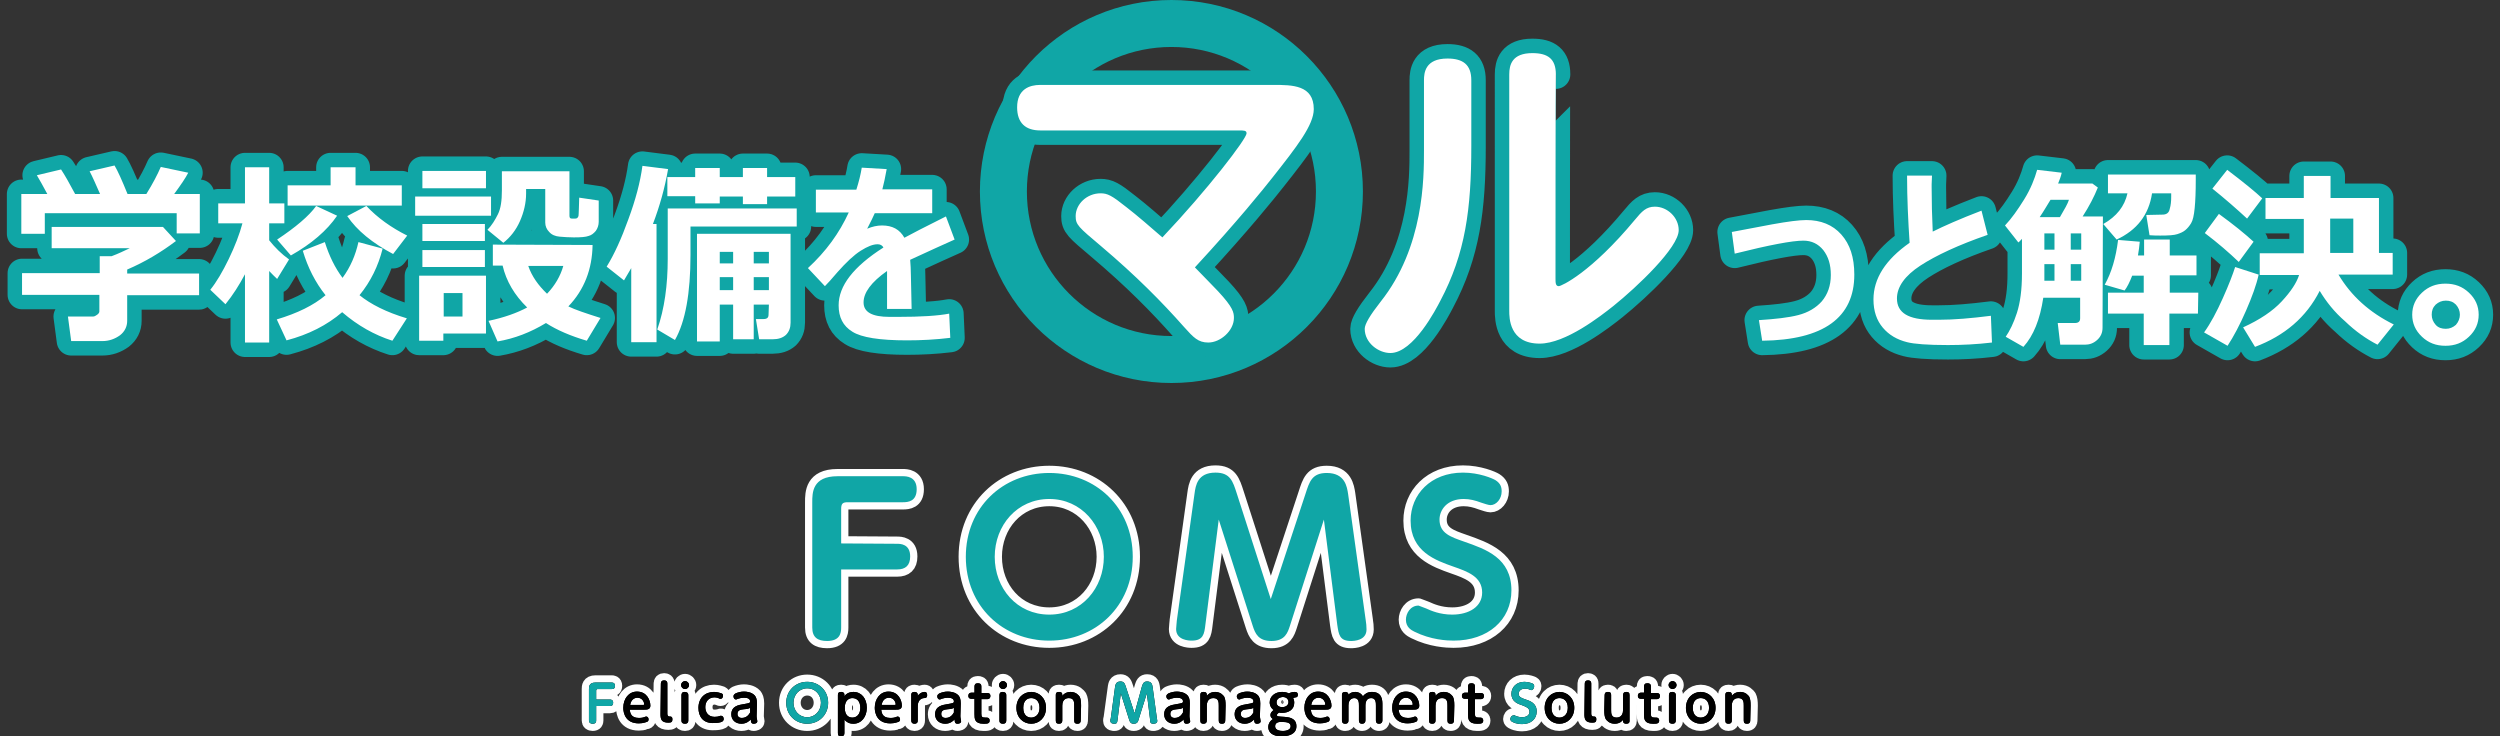 <svg version="1.1" id="_レイヤー_2" xmlns="http://www.w3.org/2000/svg" x="0" y="0" viewBox="0 0 691.9 203.8" width="691.9" height="203.8" xml:space="preserve" preserveAspectRatio="none"><rect x="0" y="0" width="691.9" height="203.8" fill="#333333" stroke="none"/><style>.st1{fill:none;stroke:#10a6a6;stroke-width:8;stroke-linecap:round;stroke-linejoin:round}.st2{fill:#fff}.st3{fill:none;stroke:#fff;stroke-width:4;stroke-linecap:round;stroke-linejoin:round}.st4{fill:#10a6a6}</style><g id="KV"><circle cx="324.2" cy="53" r="46.5" fill="none" stroke="#10a6a6" stroke-width="13" stroke-miterlimit="10"/><path class="st1" d="M352.4 23.5c5.2 0 11.2 0 11.2 6.7 0 4.4-4.7 10.4-11.4 18.9-2.6 3.3-9.5 11.9-21.5 24.9 2.1 2.2 5.4 5.5 6.4 6.6 4.2 4.5 4.4 5.9 4.4 7.4 0 3.5-3.7 6.8-7.1 6.8-2.8 0-4.1-1.4-6.7-4.3-6.1-6.9-13.2-14.1-23-22.4-6.3-5.3-7-5.9-7-8.3 0-3.3 3.1-6.3 6.9-6.3 1.9 0 3.1.6 7.1 3.8 3 2.3 7 5.8 10 8.4C334.3 52.4 345 38.4 345 36.9c0-.8-.7-.8-2.2-.8h-54.9c-4.1 0-6.4-2.1-6.4-6.4 0-5 3.4-6.2 6.4-6.2h64.5zm41.7-1.3c0-2 .3-6 6.5-6 4.3 0 6.6 1.7 6.6 6v18.2c0 17.4-1.6 29.7-8.6 42.9-1.1 2.1-7.4 14.4-13.8 14.4-3.3 0-7.1-2.8-7.1-6.7 0-1.3 1.5-3.8 4.4-7.5 12-15.1 12-34.2 12-41.9V22.2zM430.5 77c0 1.2 0 2.2.9 2.2.7 0 8.9-3.7 21.1-18.4 1.9-2.3 3.1-3.6 5.5-3.6 3.5 0 6.6 3 6.6 6.5 0 4.8-11.5 15.7-18.1 21-3.4 2.7-13.2 10.4-20.4 10.4-8.4 0-8.4-7.2-8.4-9.1V20.6c0-2.7.8-5.9 6.4-5.9 4.3 0 6.5 1.6 6.5 5.9-.1 0-.1 56.4-.1 56.4zm57.2 17.3l-.9-5.7c4.6-.3 8.2-.7 10.9-1.4 2.7-.7 4.9-2 6.5-3.8 1.6-1.9 2.5-4.3 2.5-7.3 0-2.9-.7-5.1-2.1-6.9-1.4-1.7-3.2-2.6-5.5-2.6-3.1 0-9.4 1.2-19 3.6l-.8-6 11.1-2.1c4.4-.8 7.6-1.2 9.5-1.2 4 0 7.3 1.3 9.7 4 2.4 2.7 3.6 6.3 3.6 11.1 0 11.9-8.5 18.1-25.5 18.3zm63.6.5c-4.2.5-8.3.7-12.2.7-5.6 0-9.4-.3-11.3-.8-2.8-.7-5-2-6.7-4-1.7-2-2.6-4.6-2.6-7.8 0-5.8 3.3-11 10-15.7-.4-6.1-.7-12.3-.7-18.6h6.9l-.1 2.4v.8c0 4 .1 8.1.3 12.3 3-1.5 7.5-3.5 13.5-5.8l1.7 6.7c-8.1 2.8-14.3 5.7-18.6 8.5-4.3 2.8-6.5 5.9-6.5 9.1 0 4 3.2 5.9 9.7 5.9h1.9c4.2 0 8.9-.4 14.4-1.1l.3 7.4zm30.6-4.1c0 1.4-.5 2.5-1.5 3.4-1 .9-2.1 1.3-3.4 1.3h-6.8l-.7-6h4.7c1 0 1.5-.4 1.5-1.3v-5.7h-10.2c-.9 6-2.7 10.5-5.5 13.6l-4.9-2.8c1.1-1.6 2.2-3.8 3.1-6.6.9-2.8 1.4-6.4 1.4-10.9v-9.6c-.4.4-.7.8-1 1l-3.7-4.7c1.8-1.9 3.5-4.3 5.3-7.2s2.9-5.7 3.6-8.2l6.8.8c-.2 1-.6 2-1 3h9.5l1.5 1.1c-1 2.5-2.4 5.2-4.2 8h5.6l-.1 30.8zm-17.4-30.6h5.6c1.3-2.2 2.2-3.8 2.5-4.8h-5.1c-1 1.6-1.9 3.2-3 4.8zm4.1 4.5h-2.8v4.5h2.8v-4.5zm-2.8 8.5v4.6h2.8v-4.6h-2.8zm10.2-4v-4.5h-2.9v4.5h2.9zm0 8.6v-4.6h-2.9v4.6h2.9zm19.6-24.2c-.9 6-4.2 10.2-9.8 12.8l-3.7-4.3c3.7-2.1 5.9-4.9 6.7-8.5h-5.4v-5.2h24.3v1.5c0 3.2-.1 5.8-.3 7.8s-.5 3.4-1 4.2c-.5.8-1 1.4-1.6 1.9-.6.5-1.3.8-2.2 1.1-.9.3-2.4.4-4.7.4-.9 0-1.9 0-3-.1l-.9-5.6 4.5-.1c1.1 0 1.8-.5 2-1.6.3-1 .4-2.1.4-3.3v-1h-5.3zm12.7 33.3h-7.9v8.7h-7.1v-8.7h-9.9V81h9.9v-4.7h-3.2c-.7 1.8-1.4 3.2-2.1 4.1l-5.5-1.6c1.9-3.4 3.1-7.5 3.7-12.4l6 .5c-.1 1.3-.3 2.6-.5 3.8h1.7v-4.4h7.1v4.4h7.4v5.5h-7.4V81h7.9l-.1 5.8zM625.1 76c-.6 2.8-1.8 6.1-3.5 10-1.7 3.9-3.4 7.1-5.1 9.7L610 92c1.8-2.5 3.5-5.7 5.2-9.5 1.7-3.8 2.8-6.7 3.4-8.6l6.5 2.1zm-1.4-9.1l-4.1 5.6c-2.6-2.5-5.7-5.2-9.4-8l3.9-5.3c4 2.9 7.2 5.5 9.6 7.7zm2.4-12l-4.2 5.6c-2.8-2.6-6-5.4-9.6-8.3l4.1-5.2c4.6 3.5 7.8 6.1 9.7 7.9zM642 80.5c-3.7 7.3-9.7 12.4-17.9 15.5l-3.3-5.4c4.6-2.1 8.2-4.5 10.7-7.2s4.1-5.1 4.8-7.3h-10.9v-6h12.2v-9.5H627v-5.8h10.6v-6.1h7.4v6.1h13.4V70h3.8v6h-15c3.5 5.9 8.6 10.5 15.3 13.8l-4.5 5.6c-3.1-1.6-6.1-3.7-9-6.5-2.9-2.5-5.2-5.4-7-8.4zm2.9-20V70h6.4v-9.5h-6.4zM686 87.1c0 2.4-.9 4.4-2.7 6.1-1.8 1.7-3.9 2.5-6.5 2.5s-4.7-.8-6.5-2.5-2.7-3.7-2.7-6.1.9-4.4 2.7-6.1 3.9-2.5 6.5-2.5 4.7.8 6.5 2.5c1.8 1.7 2.7 3.7 2.7 6.1zm-5.2 0c0-1.1-.4-2-1.1-2.8-.8-.8-1.7-1.1-2.8-1.1s-2 .4-2.8 1.1c-.8.8-1.1 1.7-1.1 2.8s.4 2 1.1 2.8 1.7 1.1 2.8 1.1 2-.4 2.8-1.1c.7-.8 1.1-1.8 1.1-2.8z"/><path class="st2" d="M352.4 23.5c5.2 0 11.2 0 11.2 6.7 0 4.4-4.7 10.4-11.4 18.9-2.6 3.3-9.5 11.9-21.5 24.9 2.1 2.2 5.4 5.5 6.4 6.6 4.2 4.5 4.4 5.9 4.4 7.4 0 3.5-3.7 6.8-7.1 6.8-2.8 0-4.1-1.4-6.7-4.3-6.1-6.9-13.2-14.1-23-22.4-6.3-5.3-7-5.9-7-8.3 0-3.3 3.1-6.3 6.9-6.3 1.9 0 3.1.6 7.1 3.8 3 2.3 7 5.8 10 8.4C334.3 52.4 345 38.4 345 36.9c0-.8-.7-.8-2.2-.8h-54.9c-4.1 0-6.4-2.1-6.4-6.4 0-5 3.4-6.2 6.4-6.2h64.5zm41.7-1.3c0-2 .3-6 6.5-6 4.3 0 6.6 1.7 6.6 6v18.2c0 17.4-1.6 29.7-8.6 42.9-1.1 2.1-7.4 14.4-13.8 14.4-3.3 0-7.1-2.8-7.1-6.7 0-1.3 1.5-3.8 4.4-7.5 12-15.1 12-34.2 12-41.9V22.2zM430.5 77c0 1.2 0 2.2.9 2.2.7 0 8.9-3.7 21.1-18.4 1.9-2.3 3.1-3.6 5.5-3.6 3.5 0 6.6 3 6.6 6.5 0 4.8-11.5 15.7-18.1 21-3.4 2.7-13.2 10.4-20.4 10.4-8.4 0-8.4-7.2-8.4-9.1V20.6c0-2.7.8-5.9 6.4-5.9 4.3 0 6.5 1.6 6.5 5.9-.1 0-.1 56.4-.1 56.4zm57.2 17.3l-.9-5.7c4.6-.3 8.2-.7 10.9-1.4 2.7-.7 4.9-2 6.5-3.8 1.6-1.9 2.5-4.3 2.5-7.3 0-2.9-.7-5.1-2.1-6.9-1.4-1.7-3.2-2.6-5.5-2.6-3.1 0-9.4 1.2-19 3.6l-.8-6 11.1-2.1c4.4-.8 7.6-1.2 9.5-1.2 4 0 7.3 1.3 9.7 4 2.4 2.7 3.6 6.3 3.6 11.1 0 11.9-8.5 18.1-25.5 18.3zm63.6.5c-4.2.5-8.3.7-12.2.7-5.6 0-9.4-.3-11.3-.8-2.8-.7-5-2-6.7-4-1.7-2-2.6-4.6-2.6-7.8 0-5.8 3.3-11 10-15.7-.4-6.1-.7-12.3-.7-18.6h6.9l-.1 2.4v.8c0 4 .1 8.1.3 12.3 3-1.5 7.5-3.5 13.5-5.8l1.7 6.7c-8.1 2.8-14.3 5.7-18.6 8.5-4.3 2.8-6.5 5.9-6.5 9.1 0 4 3.2 5.9 9.7 5.9h1.9c4.2 0 8.9-.4 14.4-1.1l.3 7.4zm30.6-4.1c0 1.4-.5 2.5-1.5 3.4-1 .9-2.1 1.3-3.4 1.3h-6.8l-.7-6h4.7c1 0 1.5-.4 1.5-1.3v-5.7h-10.2c-.9 6-2.7 10.5-5.5 13.6l-4.9-2.8c1.1-1.6 2.2-3.8 3.1-6.6.9-2.8 1.4-6.4 1.4-10.9v-9.6c-.4.4-.7.8-1 1l-3.7-4.7c1.8-1.9 3.5-4.3 5.3-7.2s2.9-5.7 3.6-8.2l6.8.8c-.2 1-.6 2-1 3h9.5l1.5 1.1c-1 2.5-2.4 5.2-4.2 8h5.6l-.1 30.8zm-17.4-30.6h5.6c1.3-2.2 2.2-3.8 2.5-4.8h-5.1c-1 1.6-1.9 3.2-3 4.8zm4.1 4.5h-2.8v4.5h2.8v-4.5zm-2.8 8.5v4.6h2.8v-4.6h-2.8zm10.2-4v-4.5h-2.9v4.5h2.9zm0 8.6v-4.6h-2.9v4.6h2.9zm19.6-24.2c-.9 6-4.2 10.2-9.8 12.8l-3.7-4.3c3.7-2.1 5.9-4.9 6.7-8.5h-5.4v-5.2h24.3v1.5c0 3.2-.1 5.8-.3 7.8s-.5 3.4-1 4.2c-.5.8-1 1.4-1.6 1.9-.6.5-1.3.8-2.2 1.1-.9.3-2.4.4-4.7.4-.9 0-1.9 0-3-.1l-.9-5.6 4.5-.1c1.1 0 1.8-.5 2-1.6.3-1 .4-2.1.4-3.3v-1h-5.3zm12.7 33.3h-7.9v8.7h-7.1v-8.7h-9.9V81h9.9v-4.7h-3.2c-.7 1.8-1.4 3.2-2.1 4.1l-5.5-1.6c1.9-3.4 3.1-7.5 3.7-12.4l6 .5c-.1 1.3-.3 2.6-.5 3.8h1.7v-4.4h7.1v4.4h7.4v5.5h-7.4V81h7.9l-.1 5.8zM625.1 76c-.6 2.8-1.8 6.1-3.5 10-1.7 3.9-3.4 7.1-5.1 9.7L610 92c1.8-2.5 3.5-5.7 5.2-9.5 1.7-3.8 2.8-6.7 3.4-8.6l6.5 2.1zm-1.4-9.1l-4.1 5.6c-2.6-2.5-5.7-5.2-9.4-8l3.9-5.3c4 2.9 7.2 5.5 9.6 7.7zm2.4-12l-4.2 5.6c-2.8-2.6-6-5.4-9.6-8.3l4.1-5.2c4.6 3.5 7.8 6.1 9.7 7.9zM642 80.5c-3.7 7.3-9.7 12.4-17.9 15.5l-3.3-5.4c4.6-2.1 8.2-4.5 10.7-7.2s4.1-5.1 4.8-7.3h-10.9v-6h12.2v-9.5H627v-5.8h10.6v-6.1h7.4v6.1h13.4V70h3.8v6h-15c3.5 5.9 8.6 10.5 15.3 13.8l-4.5 5.6c-3.1-1.6-6.1-3.7-9-6.5-2.9-2.5-5.2-5.4-7-8.4zm2.9-20V70h6.4v-9.5h-6.4zM686 87.1c0 2.4-.9 4.4-2.7 6.1-1.8 1.7-3.9 2.5-6.5 2.5s-4.7-.8-6.5-2.5-2.7-3.7-2.7-6.1.9-4.4 2.7-6.1 3.9-2.5 6.5-2.5 4.7.8 6.5 2.5c1.8 1.7 2.7 3.7 2.7 6.1zm-5.2 0c0-1.1-.4-2-1.1-2.8-.8-.8-1.7-1.1-2.8-1.1s-2 .4-2.8 1.1c-.8.8-1.1 1.7-1.1 2.8s.4 2 1.1 2.8 1.7 1.1 2.8 1.1 2-.4 2.8-1.1c.7-.8 1.1-1.8 1.1-2.8z"/><path class="st1" d="M16.9 46.9c1 1.5 2.3 3.8 3.9 6.8h6.9c-1.2-2.7-2.1-4.8-2.9-6.3l6.9-1.6c.9 1.5 2.1 4.2 3.6 7.9h5.2c1.8-2.9 3.1-5.4 4-7.5l7.6 1.6c-.7 1.4-2 3.3-3.9 5.9h7.1v10.9h-6.4V59H12.4v5.7H5.9v-11h7.2c-1.2-2.2-2.1-3.9-2.9-5.2l6.7-1.6zm18.3 41.9c0 1.6-.7 3-2 4-1.4 1-3 1.6-4.9 1.6h-8.6l-.9-6.8h7c.3 0 .7-.2 1.1-.5.4-.3.6-.6.6-.9v-4.6H6.1v-6h21.5v-4.7h3.3c1.9-.7 3.5-1.5 5-2.2H14.3v-5.9h30.8l3.6 3.9c-4.1 3.1-8.6 5.8-13.5 7.9v1.1h19.9v6H35.2v7.1zm32.6-12.9c-1.6 3-3.3 5.7-5.4 8.3l-4.2-4c1.7-2.1 3.4-5 5.1-8.5 1.7-3.5 3-6.9 3.8-9.9h-6.7v-5.5h7.4v-10h6.7v10h4.2v5.5h-4.2v4.7c1.6 2 3.4 3.8 5.5 5.3l-3.3 5.4c-.8-.7-1.5-1.5-2.2-2.2v19.8h-6.7V75.9zm38.1-7.1c-1.2 4.8-3.3 9.1-6.4 12.9 3.1 2.5 7.4 4.7 13.1 6.4l-4 6.2c-5-1.6-9.6-4.2-13.9-7.9-4.2 3.6-9.3 6.2-15.4 7.8l-2.7-5.8c5.7-1.7 10.2-3.9 13.5-6.7-2.8-3.5-4.9-7.6-6.3-12.3l6.1-2.4c1.2 3.8 2.8 7.1 4.9 9.9 2.2-3 3.6-6.3 4.4-9.9l6.7 1.8zm-12.6-9.1c-2.8 4.1-7.1 7.8-12.8 11l-3.8-4.4c5.1-3.4 8.8-6.5 10.8-9.3l5.8 2.7zm17.9-2.8H79.6v-5.6h11.9v-5h6.9v5h12.8v5.6zm1.5 8.3l-3.9 5.1c-5.7-3-10-6.5-12.7-10.5l5.3-2.8c3.1 3.3 6.9 6 11.3 8.2zm23.2-5.5h-21v-5.3h21v5.3zm-1.3 32.6h-11.9v2H116v-18h18.5v16zm-.1-40.2h-17.6v-4.8h17.6v4.8zm-.3 14.6h-17.3V62h17.3v4.7zm0 7.2h-17.3v-4.7h17.3v4.7zM128 87.6v-6.5h-5.2v6.5h5.2zm37.7-32.1v5.9c0 .9-.3 1.8-.8 2.5-.6.7-1.2 1.2-2 1.4-.8.3-2.1.4-4.1.4-1.4 0-2.6-.1-3.9-.2-1.2-.1-2.2-.5-2.9-1.3-.7-.7-1.1-1.6-1.1-2.6v-9.3h-5.3v1.3c0 2.5-.6 5.1-1.7 7.6s-2.7 4.5-4.6 6l-4.4-3.6c1.2-1.2 2.1-2.7 2.9-4.3.8-1.6 1.1-3.8 1.1-6.6v-5.3h18.7v12.3c0 .6.2.8.7.8h.9c.3 0 .5-.1.6-.2s.2-.3.3-.5c0-.2.1-.8.1-1.8s.1-2.1.1-3.3l5.4.8zM164 67.8c-.1 6.7-2.3 12.4-6.7 17 1.8.9 4.8 1.9 8.9 3.2l-3.8 6.3c-4.4-1.3-8.2-2.9-11.3-4.9-4.3 2.6-8.7 4.3-13.4 5.1l-2.5-5.7c4.3-.9 7.9-2.2 10.7-3.7-3.5-3.4-5.8-7.3-6.8-11.6h-2.7v-5.8l27.6.1zm-12.6 13.5c2.2-2.3 3.7-4.9 4.5-7.7h-9.7c1 2.9 2.8 5.4 5.2 7.7zm30.3 13.4h-7V74.2c-.5.9-1.2 2-2 3.4l-4.8-3.8c2.1-3.4 4.1-7.8 6-13.1 2-5.4 3.3-10.3 3.9-14.8l7.1.9C184 52 182.6 57 180.7 62h1v32.7zm38.8-32h-29.4v7.9c0 10.5-1.4 18.4-4.3 23.5l-4.9-2.9c2-5.7 2.9-12.3 2.9-19.6V57.7h35.7v5zm-21.3-6.4h-6.8v-2h-7.7V49h7.7v-2.5h6.8V49h6.4v-2.5h6.7V49h7.8v5.4h-7.8v2.1h-6.7v-2.1h-6.4v1.9zm13.6 28h-4.2v9.6h-5.7v-9.6h-3.7v10.2h-6.3V64.7h25.9v24.6c0 1.4-.4 2.5-1.3 3.4-.9.8-2.1 1.2-3.7 1.2h-3.7l-.9-5.6h2.1c1 0 1.4-.4 1.4-1.2l.1-2.8zm-9.9-11.4v-3.2h-3.7v3.2h3.7zm-3.7 7.4h3.7v-3.6h-3.7v3.6zm9.4-10.6v3.2h4.2v-3.2h-4.2zm0 10.6h4.2v-3.6h-4.2v3.6zm43.7 5.2h-6.8V75c-4.4 3.1-6.5 6-6.5 8.7 0 2.7 2.4 4 7.2 4h2.3c6.4 0 11.1-.3 14.2-.9l.3 6.7c-4.1.5-8.1.7-12 .7-7.5 0-12.6-.8-15.1-2.4-2.6-1.6-3.8-4-3.8-7.3 0-5.4 4.1-10.7 12.4-16-.3-.6-.9-.9-1.6-.9-1.3 0-2.8.6-4.7 1.8-1.9 1.2-4 3.2-6.4 5.9-1.6 1.9-2.8 3.2-3.5 3.9l-4.7-5c5-4.6 8.7-9.7 11.3-15.4h-9.1v-6.3H237c.7-2.2 1.2-4.2 1.5-6.1l6.9.4c-.4 2.2-.8 4.1-1.2 5.6H258V59h-15.9c-.4.9-1.1 2.4-2.1 4.3 1.4-.6 2.8-.9 4.1-.9 2.9 0 4.9 1.1 6.2 3.4 1.8-1 5.7-3 11.5-5.9l2.4 6.4c-2.7 1.2-6.9 3.1-12.3 5.6.1 1.3.2 2.8.2 4.3l.2 9.3z"/><path class="st2" d="M16.9 46.9c1 1.5 2.3 3.8 3.9 6.8h6.9c-1.2-2.7-2.1-4.8-2.9-6.3l6.9-1.6c.9 1.5 2.1 4.2 3.6 7.9h5.2c1.8-2.9 3.1-5.4 4-7.5l7.6 1.6c-.7 1.4-2 3.3-3.9 5.9h7.1v10.9h-6.4V59H12.4v5.7H5.9v-11h7.2c-1.2-2.2-2.1-3.9-2.9-5.2l6.7-1.6zm18.3 41.9c0 1.6-.7 3-2 4-1.4 1-3 1.6-4.9 1.6h-8.6l-.9-6.8h7c.3 0 .7-.2 1.1-.5.4-.3.6-.6.6-.9v-4.6H6.1v-6h21.5v-4.7h3.3c1.9-.7 3.5-1.5 5-2.2H14.3v-5.9h30.8l3.6 3.9c-4.1 3.1-8.6 5.8-13.5 7.9v1.1h19.9v6H35.2v7.1zm32.6-12.9c-1.6 3-3.3 5.7-5.4 8.3l-4.2-4c1.7-2.1 3.4-5 5.1-8.5 1.7-3.5 3-6.9 3.8-9.9h-6.7v-5.5h7.4v-10h6.7v10h4.2v5.5h-4.2v4.7c1.6 2 3.4 3.8 5.5 5.3l-3.3 5.4c-.8-.7-1.5-1.5-2.2-2.2v19.8h-6.7V75.9zm38.1-7.1c-1.2 4.8-3.3 9.1-6.4 12.9 3.1 2.5 7.4 4.7 13.1 6.4l-4 6.2c-5-1.6-9.6-4.2-13.9-7.9-4.2 3.6-9.3 6.2-15.4 7.8l-2.7-5.8c5.7-1.7 10.2-3.9 13.5-6.7-2.8-3.5-4.9-7.6-6.3-12.3l6.1-2.4c1.2 3.8 2.8 7.1 4.9 9.9 2.2-3 3.6-6.3 4.4-9.9l6.7 1.8zm-12.6-9.1c-2.8 4.1-7.1 7.8-12.8 11l-3.8-4.4c5.1-3.4 8.8-6.5 10.8-9.3l5.8 2.7zm17.9-2.8H79.6v-5.6h11.9v-5h6.9v5h12.8v5.6zm1.5 8.3l-3.9 5.1c-5.7-3-10-6.5-12.7-10.5l5.3-2.8c3.1 3.3 6.9 6 11.3 8.2zm23.2-5.5h-21v-5.3h21v5.3zm-1.3 32.6h-11.9v2H116v-18h18.5v16zm-.1-40.2h-17.6v-4.8h17.6v4.8zm-.3 14.6h-17.3V62h17.3v4.7zm0 7.2h-17.3v-4.7h17.3v4.7zM128 87.6v-6.5h-5.2v6.5h5.2zm37.7-32.1v5.9c0 .9-.3 1.8-.8 2.5-.6.7-1.2 1.2-2 1.4-.8.3-2.1.4-4.1.4-1.4 0-2.6-.1-3.9-.2-1.2-.1-2.2-.5-2.9-1.3-.7-.7-1.1-1.6-1.1-2.6v-9.3h-5.3v1.3c0 2.5-.6 5.1-1.7 7.6s-2.7 4.5-4.6 6l-4.4-3.6c1.2-1.2 2.1-2.7 2.9-4.3.8-1.6 1.1-3.8 1.1-6.6v-5.3h18.7v12.3c0 .6.2.8.7.8h.9c.3 0 .5-.1.6-.2s.2-.3.3-.5c0-.2.1-.8.1-1.8s.1-2.1.1-3.3l5.4.8zM164 67.8c-.1 6.7-2.3 12.4-6.7 17 1.8.9 4.8 1.9 8.9 3.2l-3.8 6.3c-4.4-1.3-8.2-2.9-11.3-4.9-4.3 2.6-8.7 4.3-13.4 5.1l-2.5-5.7c4.3-.9 7.9-2.2 10.7-3.7-3.5-3.4-5.8-7.3-6.8-11.6h-2.7v-5.8l27.6.1zm-12.6 13.5c2.2-2.3 3.7-4.9 4.5-7.7h-9.7c1 2.9 2.8 5.4 5.2 7.7zm30.3 13.4h-7V74.2c-.5.9-1.2 2-2 3.4l-4.8-3.8c2.1-3.4 4.1-7.8 6-13.1 2-5.4 3.3-10.3 3.9-14.8l7.1.9C184 52 182.6 57 180.7 62h1v32.7zm38.8-32h-29.4v7.9c0 10.5-1.4 18.4-4.3 23.5l-4.9-2.9c2-5.7 2.9-12.3 2.9-19.6V57.7h35.7v5zm-21.3-6.4h-6.8v-2h-7.7V49h7.7v-2.5h6.8V49h6.4v-2.5h6.7V49h7.8v5.4h-7.8v2.1h-6.7v-2.1h-6.4v1.9zm13.6 28h-4.2v9.6h-5.7v-9.6h-3.7v10.2h-6.3V64.7h25.9v24.6c0 1.4-.4 2.5-1.3 3.4-.9.8-2.1 1.2-3.7 1.2h-3.7l-.9-5.6h2.1c1 0 1.4-.4 1.4-1.2l.1-2.8zm-9.9-11.4v-3.2h-3.7v3.2h3.7zm-3.7 7.4h3.7v-3.6h-3.7v3.6zm9.4-10.6v3.2h4.2v-3.2h-4.2zm0 10.6h4.2v-3.6h-4.2v3.6zm43.7 5.2h-6.8V75c-4.4 3.1-6.5 6-6.5 8.7 0 2.7 2.4 4 7.2 4h2.3c6.4 0 11.1-.3 14.2-.9l.3 6.7c-4.1.5-8.1.7-12 .7-7.5 0-12.6-.8-15.1-2.4-2.6-1.6-3.8-4-3.8-7.3 0-5.4 4.1-10.7 12.4-16-.3-.6-.9-.9-1.6-.9-1.3 0-2.8.6-4.7 1.8-1.9 1.2-4 3.2-6.4 5.9-1.6 1.9-2.8 3.2-3.5 3.9l-4.7-5c5-4.6 8.7-9.7 11.3-15.4h-9.1v-6.3H237c.7-2.2 1.2-4.2 1.5-6.1l6.9.4c-.4 2.2-.8 4.1-1.2 5.6H258V59h-15.9c-.4.9-1.1 2.4-2.1 4.3 1.4-.6 2.8-.9 4.1-.9 2.9 0 4.9 1.1 6.2 3.4 1.8-1 5.7-3 11.5-5.9l2.4 6.4c-2.7 1.2-6.9 3.1-12.3 5.6.1 1.3.2 2.8.2 4.3l.2 9.3z"/><path class="st3" d="M168.8 193.6c.2 0 .9 0 .9.9 0 .6-.3.9-.9.9H165v4c0 .4-.1.9-1 .9-.6 0-1-.3-1-.9v-8.7c0-.6 0-1.8 1.8-1.8h4.5c.2 0 .9 0 .9.9s-.6.9-.9.9h-3.8c-.4 0-.5.1-.5.5v2.4h3.8zm5.5 2.9c.1.6.2 2.2 2.5 2.2.8 0 1.2-.1 1.7-.3.1 0 .2-.1.3-.1.4 0 .7.3.7.8 0 .4-.2.6-.5.7-.1 0-.9.4-2.2.4-3.7 0-4.3-2.9-4.3-4.3 0-2.5 1.5-4.5 3.8-4.5 2.8 0 3.7 2.5 3.7 3.9 0 1.1-1 1.1-1.7 1.1h-4v.1zm3.7-1.4c.1 0 .3 0 .3-.2 0-.4-.4-1.8-1.9-1.8-.3 0-1.7.1-2 2h3.6zm4.9-5.9c0-.6.3-.9.9-.9.5 0 .9.2.9.9v8.3c0 .4.1.8.6.8.4 0 .8 0 .8.8 0 .7-.3.9-1.1.9-2 0-2.2-1-2.2-2.4l.1-8.4zm7.8.4c0 .6-.5 1.1-1.1 1.1-.6 0-1.1-.5-1.1-1.1 0-.6.5-1.1 1.1-1.1.6 0 1.1.5 1.1 1.1zm-2.1 2.8c0-.5.2-.9.9-.9.5 0 1 .2 1 .9v7c0 .6-.3.9-.9.9s-1-.2-1-.9v-7zm4.7 3.5c0-2.7 1.8-4.4 4.3-4.4 1 0 1.7.3 2.1.4.4.2.4.4.4.6 0 .3-.1.9-.7.9-.1 0-.3 0-.6-.2-.4-.1-.6-.2-1-.2-1.6 0-2.6 1.1-2.6 2.7 0 1.3.7 2.7 2.6 2.7.6 0 1-.1 1.3-.2.2-.1.3-.1.5-.1.4 0 .7.4.7.9 0 .2-.1.5-.4.7-.5.3-1.5.4-2.2.4-3.1.2-4.4-1.8-4.4-4.2zm16.1 2.2c0 .3 0 .4.1.9 0 0 .1.5.1.6 0 .6-.7.7-1 .7-.7 0-.8-.5-.8-1.2-.3.3-1.1 1.2-2.6 1.2-1.6 0-2.8-1-2.8-2.6 0-2.3 2.1-2.6 3.3-2.8 1.7-.3 1.9-.3 1.9-.8 0-.6-.5-1-1.7-1-.5 0-1.1.1-1.7.3-.2.1-.4.2-.5.2-.4 0-.7-.4-.7-.9 0-.4.3-.6.6-.8.7-.3 1.5-.5 2.3-.5.6 0 2.1.1 3 1.1.3.4.6.9.6 2.2l-.1 3.4zm-1.8-2.2c-.4.2-.5.3-1.8.4-.8.1-1.7.2-1.7 1.3 0 .4.2 1.1 1.2 1.1 1.4 0 2-1 2.3-1.5v-1.3zm15.8-7.2c3.2 0 5.8 2.4 5.8 5.8s-2.6 5.8-5.8 5.8c-3.2 0-5.8-2.4-5.8-5.8s2.6-5.8 5.8-5.8zm0 9.8c2.2 0 3.8-1.8 3.8-4s-1.5-4-3.8-4c-2.2 0-3.8 1.8-3.8 4s1.6 4 3.8 4zm10.3 4.4c0 .6-.3.9-.9.9s-.9-.2-.9-.9v-10.6c0-.6.3-.8.9-.8.5 0 .9.2.9.8v.4c.2-.3.9-1.2 2.5-1.2 2.2 0 3.7 1.8 3.7 4.4 0 2.5-1.5 4.4-3.7 4.4-1.3 0-1.9-.5-2.5-1.1v3.7zm2.2-4.3c1.2 0 2.2-.9 2.2-2.7 0-2-1.1-2.7-2.2-2.7-.7 0-2.1.4-2.1 2.7s1.3 2.7 2.1 2.7zm8-2.1c.1.6.2 2.2 2.5 2.2.8 0 1.2-.1 1.7-.3.1 0 .2-.1.3-.1.4 0 .7.3.7.8 0 .4-.2.6-.5.7-.1 0-.9.4-2.2.4-3.7 0-4.3-2.9-4.3-4.3 0-2.5 1.5-4.5 3.8-4.5 2.8 0 3.7 2.5 3.7 3.9 0 1.1-1 1.1-1.7 1.1h-4v.1zm3.7-1.4c.1 0 .3 0 .3-.2 0-.4-.4-1.8-1.9-1.8-.3 0-1.7.1-2 2h3.6zm6.4-2.5c.2-.4 1-1.1 1.9-1.1.6 0 .7.5.7.9 0 .7-.4.8-.9.8-.2 0-1.7.2-1.7 2.2v4c0 .7-.4.9-.9.9-.6 0-.9-.3-.9-.9v-7.1c0-.7.5-.8.9-.8.6 0 .9.3.9.8v.3zm11.8 5.5c0 .3 0 .4.1.9 0 0 .1.5.1.6 0 .6-.7.7-1 .7-.7 0-.8-.5-.8-1.2-.3.3-1.1 1.2-2.6 1.2-1.6 0-2.8-1-2.8-2.6 0-2.3 2.1-2.6 3.3-2.8 1.7-.3 1.9-.3 1.9-.8 0-.6-.5-1-1.7-1-.5 0-1.1.1-1.7.3-.2.1-.4.2-.5.2-.4 0-.7-.4-.7-.9 0-.4.3-.6.6-.8.7-.3 1.5-.5 2.3-.5.6 0 2.1.1 3 1.1.3.4.6.9.6 2.2l-.1 3.4zm-1.8-2.2c-.4.2-.5.3-1.8.4-.8.1-1.7.2-1.7 1.3 0 .4.2 1.1 1.2 1.1 1.4 0 2-1 2.3-1.5v-1.3zm7.6 1.6c0 .9.2 1.1 1.1 1.1h.4c.5 0 .8.3.8.8 0 .9-.7.9-1.7.9-2.5 0-2.5-1.4-2.5-2.7v-4.2h-.8c-.2 0-.9 0-.9-.8s.6-.9.9-.9h.8V190c0-.5.2-.9.9-.9.5 0 1 .1 1 .9v1.8h1.6c.2 0 .9 0 .9.8s-.6.9-.9.9h-1.6v4zm7.1-7.9c0 .6-.5 1.1-1.1 1.1-.6 0-1.1-.5-1.1-1.1 0-.6.5-1.1 1.1-1.1.6 0 1.1.5 1.1 1.1zm-2.1 2.8c0-.5.2-.9.9-.9.5 0 1 .2 1 .9v7c0 .6-.3.9-.9.9s-1-.2-1-.9v-7zm8.8-.9c2.2 0 4.1 1.7 4.1 4.4s-1.9 4.4-4.1 4.4c-2.2 0-4.1-1.7-4.1-4.4s1.9-4.4 4.1-4.4zm0 7.1c.9 0 2.3-.6 2.3-2.7s-1.3-2.7-2.3-2.7c-.9 0-2.2.5-2.2 2.7s1.3 2.7 2.2 2.7zm13.7.8c0 .5-.2.9-.9.9-.6 0-.9-.2-.9-.9v-4.1c0-.9 0-2.1-1.5-2.1-.4 0-1.8.1-1.8 2.1v4.1c0 .6-.3.9-.9.9s-.9-.2-.9-.9v-7.1c0-.6.3-.8.9-.8s.9.2.9.8v.3c.2-.3.9-1.1 2.3-1.1 1.5 0 2.2.9 2.5 1.3.3.6.4 1.3.4 2.5l-.1 4.1zm16.9-9.3c.3-.9.5-1.5 1.5-1.5 1.3 0 1.4 1 1.5 1.5l1.2 8.8c0 .1.1.4.1.6 0 .8-.9.8-1.1.8-.8 0-.9-.4-.9-1.1l-.9-7.3-2.3 7.3c-.1.4-.3 1.1-1.3 1.1-.9 0-1.1-.5-1.3-1.1l-2.3-7.3-.9 7.3c-.1.7-.1 1.1-.9 1.1-.2 0-1.1 0-1.1-.8 0-.2 0-.5.1-.6l1.2-8.8c.1-.5.2-1.5 1.5-1.5 1 0 1.2.6 1.5 1.5l2.4 7.3 2-7.3zm13.2 8c0 .3 0 .4.1.9 0 0 .1.5.1.6 0 .6-.7.7-1 .7-.7 0-.8-.5-.8-1.2-.3.3-1.1 1.2-2.6 1.2-1.6 0-2.8-1-2.8-2.6 0-2.3 2.1-2.6 3.3-2.8 1.7-.3 1.9-.3 1.9-.8 0-.6-.5-1-1.7-1-.5 0-1.1.1-1.7.3-.2.1-.4.2-.5.2-.4 0-.7-.4-.7-.9 0-.4.3-.6.6-.8.7-.3 1.5-.5 2.3-.5.6 0 2.1.1 3 1.1.3.4.6.9.6 2.2l-.1 3.4zm-1.8-2.2c-.4.2-.5.3-1.8.4-.8.1-1.7.2-1.7 1.3 0 .4.2 1.1 1.2 1.1 1.4 0 2-1 2.3-1.5v-1.3zm11.7 3.5c0 .5-.2.9-.9.9-.6 0-.9-.2-.9-.9v-4.1c0-.9 0-2.1-1.5-2.1-.4 0-1.8.1-1.8 2.1v4.1c0 .6-.3.9-.9.9s-.9-.2-.9-.9v-7.1c0-.6.3-.8.9-.8s.9.2.9.8v.3c.2-.3.9-1.1 2.3-1.1 1.5 0 2.2.9 2.5 1.3.3.6.4 1.3.4 2.5l-.1 4.1zm9.6-1.3c0 .3 0 .4.1.9 0 0 .1.5.1.6 0 .6-.7.7-1 .7-.7 0-.8-.5-.8-1.2-.3.3-1.1 1.2-2.6 1.2-1.6 0-2.8-1-2.8-2.6 0-2.3 2.1-2.6 3.3-2.8 1.7-.3 1.9-.3 1.9-.8 0-.6-.5-1-1.7-1-.5 0-1.1.1-1.7.3-.2.1-.4.2-.5.2-.4 0-.7-.4-.7-.9 0-.4.3-.6.6-.8.7-.3 1.5-.5 2.3-.5.6 0 2.1.1 3 1.1.3.4.6.9.6 2.2l-.1 3.4zm-1.8-2.2c-.4.2-.5.3-1.8.4-.8.1-1.7.2-1.7 1.3 0 .4.2 1.1 1.2 1.1 1.4 0 2-1 2.3-1.5v-1.3zm11.4-4.4c.9 0 .9.6.9.8 0 .4-.2.7-.6.7-.4.1-.5.1-.7.2.1.2.3.6.3 1.3 0 1.9-1.6 2.8-3.4 2.8-.4 0-.5 0-.7-.1-.3.1-.7.4-.7.7 0 .4.4.4 2.1.5 1 .1 3.3.2 3.3 2.6 0 2.3-2.4 2.8-4.1 2.8-2.5 0-3.7-1.1-3.7-2.6 0-.8.4-1.6 1.3-2.2-.3-.2-.7-.5-.7-1.1 0-.6.4-1 .9-1.4-1-.7-1.1-1.7-1.1-2.1 0-1.7 1.5-2.9 3.4-2.9.7 0 1.3.1 1.9.4.8-.4 1.4-.4 1.6-.4zm-3.7 8.3c-.4 0-1.7 0-1.7 1.2s1.6 1.3 2.1 1.3c1.2 0 2.2-.4 2.2-1.3 0-1-1-1.2-2.6-1.2zm-1.3-5.4c0 .9.7 1.3 1.6 1.3.9 0 1.7-.5 1.7-1.4 0-.8-.6-1.4-1.6-1.4-1 .1-1.7.6-1.7 1.5zm9.5 2.1c.1.6.2 2.2 2.5 2.2.8 0 1.2-.1 1.7-.3.1 0 .2-.1.3-.1.4 0 .7.3.7.8 0 .4-.2.6-.5.7-.1 0-.9.4-2.2.4-3.7 0-4.3-2.9-4.3-4.3 0-2.5 1.5-4.5 3.8-4.5 2.8 0 3.7 2.5 3.7 3.9 0 1.1-1 1.1-1.7 1.1h-4v.1zm3.7-1.4c.1 0 .3 0 .3-.2 0-.4-.4-1.8-1.9-1.8-.3 0-1.7.1-2 2h3.6zm6.4-2.5c.3-.4.9-1.1 2.2-1.1.6 0 1.5.2 2.1 1.2.5-.6 1.2-1.2 2.5-1.2 2.9 0 2.9 2.4 2.9 3.6v4.3c0 .6-.4.9-.9.9-.7 0-.9-.4-.9-.9v-4.1c0-.8 0-2.1-1.3-2.1-1.1 0-1.6.8-1.6 2.1v4.1c0 .6-.4.9-.9.9-.7 0-.9-.4-.9-.9v-4.1c0-.8 0-2.1-1.3-2.1-.1 0-1.6 0-1.6 2v4.2c0 .7-.4.9-.9.9-.7 0-.9-.4-.9-.9v-7.1c0-.7.5-.8.9-.8.6 0 .9.3.9.8l-.3.3zm14.2 3.9c.1.6.2 2.2 2.5 2.2.8 0 1.2-.1 1.7-.3.1 0 .2-.1.3-.1.4 0 .7.3.7.8 0 .4-.2.6-.5.7-.1 0-.9.4-2.2.4-3.7 0-4.3-2.9-4.3-4.3 0-2.5 1.5-4.5 3.8-4.5 2.8 0 3.7 2.5 3.7 3.9 0 1.1-1 1.1-1.7 1.1h-4v.1zm3.6-1.4c.1 0 .3 0 .3-.2 0-.4-.4-1.8-1.9-1.8-.3 0-1.7.1-2 2h3.6zm11.7 4.3c0 .5-.2.9-.9.9-.6 0-.9-.2-.9-.9v-4.1c0-.9 0-2.1-1.5-2.1-.4 0-1.8.1-1.8 2.1v4.1c0 .6-.3.9-.9.9s-.9-.2-.9-.9v-7.1c0-.6.3-.8.9-.8s.9.2.9.8v.3c.2-.3.9-1.1 2.3-1.1 1.5 0 2.2.9 2.5 1.3.3.6.4 1.3.4 2.5l-.1 4.1zm5.8-1.9c0 .9.2 1.1 1.1 1.1h.4c.5 0 .8.3.8.8 0 .9-.7.9-1.7.9-2.5 0-2.5-1.4-2.5-2.7v-4.2h-.8c-.2 0-.9 0-.9-.8s.6-.9.9-.9h.8V190c0-.5.2-.9.9-.9.5 0 1 .1 1 .9v1.8h1.6c.2 0 .9 0 .9.8s-.6.9-.9.9h-1.6v4zm11.2.6c.3.1 1 .4 1.8.4 1.2 0 2.1-.5 2.1-1.5 0-1.1-1-1.4-2-1.8-1.2-.4-3-1-3-3.2 0-1.8 1.4-3.3 3.6-3.3 1.1 0 2.1.4 2.3.5.4.2.4.5.4.8 0 .5-.4 1-.8 1-.1 0-.4-.1-.6-.2-.4-.2-.8-.2-1.2-.2-1.2 0-1.7.8-1.7 1.4 0 .9.8 1.2 1.7 1.5 1.5.5 3.3 1.1 3.3 3.4 0 2.1-1.6 3.5-4 3.5-.4 0-1.6 0-2.7-.6-.2-.1-.6-.3-.6-.8 0-.4.3-1 .9-1 .1-.1.3-.1.5.1zm12.2-6.6c2.2 0 4.1 1.7 4.1 4.4s-1.9 4.4-4.1 4.4c-2.2 0-4.1-1.7-4.1-4.4s1.9-4.4 4.1-4.4zm0 7.1c.9 0 2.3-.6 2.3-2.7s-1.3-2.7-2.3-2.7c-.9 0-2.2.5-2.2 2.7s1.3 2.7 2.2 2.7zm7-9.4c0-.6.3-.9.9-.9.5 0 .9.2.9.9v8.3c0 .4.1.8.6.8.4 0 .8 0 .8.8 0 .7-.3.9-1.1.9-2 0-2.2-1-2.2-2.4l.1-8.4zm5.5 3.2c0-.5.2-.9.9-.9.5 0 .9.1.9.9v4.1c0 .9 0 2.1 1.5 2.1.4 0 1.8-.1 1.8-2.1v-4.1c0-.5.2-.9.9-.9.6 0 .9.2.9.9v7.1c0 .5-.2.8-.9.8-.4 0-.9-.1-.9-.8v-.3c-.2.3-.9 1.1-2.3 1.1-1.5 0-2.2-.9-2.5-1.3-.3-.6-.4-1.3-.4-2.5l.1-4.1zm12.8 5.1c0 .9.2 1.1 1.1 1.1h.4c.5 0 .8.3.8.8 0 .9-.7.9-1.7.9-2.5 0-2.5-1.4-2.5-2.7v-4.2h-.8c-.2 0-.9 0-.9-.8s.6-.9.9-.9h.8V190c0-.5.2-.9.9-.9.5 0 1 .1 1 .9v1.8h1.6c.2 0 .9 0 .9.8s-.6.9-.9.9h-1.6v4zm7.1-7.9c0 .6-.5 1.1-1.1 1.1-.6 0-1.1-.5-1.1-1.1 0-.6.5-1.1 1.1-1.1.6 0 1.1.5 1.1 1.1zm-2.1 2.8c0-.5.2-.9.9-.9.5 0 1 .2 1 .9v7c0 .6-.3.9-.9.9s-1-.2-1-.9v-7zm8.8-.9c2.2 0 4.1 1.7 4.1 4.4s-1.9 4.4-4.1 4.4c-2.2 0-4.1-1.7-4.1-4.4s1.9-4.4 4.1-4.4zm0 7.1c.9 0 2.3-.6 2.3-2.7s-1.3-2.7-2.3-2.7c-.9 0-2.2.5-2.2 2.7s1.3 2.7 2.2 2.7zm13.7.8c0 .5-.2.9-.9.9-.6 0-.9-.2-.9-.9v-4.1c0-.9 0-2.1-1.5-2.1-.4 0-1.8.1-1.8 2.1v4.1c0 .6-.3.9-.9.9s-.9-.2-.9-.9v-7.1c0-.6.3-.8.9-.8s.9.2.9.8v.3c.2-.3.9-1.1 2.3-1.1 1.5 0 2.2.9 2.5 1.3.3.6.4 1.3.4 2.5l-.1 4.1z"/><path d="M168.8 193.6c.2 0 .9 0 .9.9 0 .6-.3.9-.9.9H165v4c0 .4-.1.9-1 .9-.6 0-1-.3-1-.9v-8.7c0-.6 0-1.8 1.8-1.8h4.5c.2 0 .9 0 .9.9s-.6.9-.9.9h-3.8c-.4 0-.5.1-.5.5v2.4h3.8zm5.5 2.9c.1.6.2 2.2 2.5 2.2.8 0 1.2-.1 1.7-.3.1 0 .2-.1.3-.1.4 0 .7.3.7.8 0 .4-.2.6-.5.7-.1 0-.9.4-2.2.4-3.7 0-4.3-2.9-4.3-4.3 0-2.5 1.5-4.5 3.8-4.5 2.8 0 3.7 2.5 3.7 3.9 0 1.1-1 1.1-1.7 1.1h-4v.1zm3.7-1.4c.1 0 .3 0 .3-.2 0-.4-.4-1.8-1.9-1.8-.3 0-1.7.1-2 2h3.6zm4.9-5.9c0-.6.3-.9.9-.9.5 0 .9.2.9.9v8.3c0 .4.1.8.6.8.4 0 .8 0 .8.8 0 .7-.3.9-1.1.9-2 0-2.2-1-2.2-2.4l.1-8.4zm7.8.4c0 .6-.5 1.1-1.1 1.1-.6 0-1.1-.5-1.1-1.1 0-.6.5-1.1 1.1-1.1.6 0 1.1.5 1.1 1.1zm-2.1 2.8c0-.5.2-.9.9-.9.5 0 1 .2 1 .9v7c0 .6-.3.9-.9.9s-1-.2-1-.9v-7zm4.7 3.5c0-2.7 1.8-4.4 4.3-4.4 1 0 1.7.3 2.1.4.4.2.4.4.4.6 0 .3-.1.9-.7.9-.1 0-.3 0-.6-.2-.4-.1-.6-.2-1-.2-1.6 0-2.6 1.1-2.6 2.7 0 1.3.7 2.7 2.6 2.7.6 0 1-.1 1.3-.2.2-.1.3-.1.5-.1.4 0 .7.4.7.9 0 .2-.1.5-.4.7-.5.3-1.5.4-2.2.4-3.1.2-4.4-1.8-4.4-4.2zm16.1 2.2c0 .3 0 .4.1.9 0 0 .1.5.1.6 0 .6-.7.7-1 .7-.7 0-.8-.5-.8-1.2-.3.3-1.1 1.2-2.6 1.2-1.6 0-2.8-1-2.8-2.6 0-2.3 2.1-2.6 3.3-2.8 1.7-.3 1.9-.3 1.9-.8 0-.6-.5-1-1.7-1-.5 0-1.1.1-1.7.3-.2.1-.4.2-.5.2-.4 0-.7-.4-.7-.9 0-.4.3-.6.6-.8.7-.3 1.5-.5 2.3-.5.6 0 2.1.1 3 1.1.3.4.6.9.6 2.2l-.1 3.4zm-1.8-2.2c-.4.2-.5.3-1.8.4-.8.1-1.7.2-1.7 1.3 0 .4.2 1.1 1.2 1.1 1.4 0 2-1 2.3-1.5v-1.3zm15.8-7.2c3.2 0 5.8 2.4 5.8 5.8s-2.6 5.8-5.8 5.8c-3.2 0-5.8-2.4-5.8-5.8s2.6-5.8 5.8-5.8zm0 9.8c2.2 0 3.8-1.8 3.8-4s-1.5-4-3.8-4c-2.2 0-3.8 1.8-3.8 4s1.6 4 3.8 4zm10.3 4.4c0 .6-.3.9-.9.9s-.9-.2-.9-.9v-10.6c0-.6.3-.8.9-.8.5 0 .9.2.9.8v.4c.2-.3.9-1.2 2.5-1.2 2.2 0 3.7 1.8 3.7 4.4 0 2.5-1.5 4.4-3.7 4.4-1.3 0-1.9-.5-2.5-1.1v3.7zm2.2-4.3c1.2 0 2.2-.9 2.2-2.7 0-2-1.1-2.7-2.2-2.7-.7 0-2.1.4-2.1 2.7s1.3 2.7 2.1 2.7zm8-2.1c.1.6.2 2.2 2.5 2.2.8 0 1.2-.1 1.7-.3.1 0 .2-.1.3-.1.4 0 .7.3.7.8 0 .4-.2.6-.5.7-.1 0-.9.4-2.2.4-3.7 0-4.3-2.9-4.3-4.3 0-2.5 1.5-4.5 3.8-4.5 2.8 0 3.7 2.5 3.7 3.9 0 1.1-1 1.1-1.7 1.1h-4v.1zm3.7-1.4c.1 0 .3 0 .3-.2 0-.4-.4-1.8-1.9-1.8-.3 0-1.7.1-2 2h3.6zm6.4-2.5c.2-.4 1-1.1 1.9-1.1.6 0 .7.5.7.9 0 .7-.4.8-.9.8-.2 0-1.7.2-1.7 2.2v4c0 .7-.4.9-.9.9-.6 0-.9-.3-.9-.9v-7.1c0-.7.5-.8.9-.8.6 0 .9.3.9.8v.3zm11.8 5.5c0 .3 0 .4.1.9 0 0 .1.5.1.6 0 .6-.7.7-1 .7-.7 0-.8-.5-.8-1.2-.3.3-1.1 1.2-2.6 1.2-1.6 0-2.8-1-2.8-2.6 0-2.3 2.1-2.6 3.3-2.8 1.7-.3 1.9-.3 1.9-.8 0-.6-.5-1-1.7-1-.5 0-1.1.1-1.7.3-.2.1-.4.2-.5.2-.4 0-.7-.4-.7-.9 0-.4.3-.6.6-.8.7-.3 1.5-.5 2.3-.5.6 0 2.1.1 3 1.1.3.4.6.9.6 2.2l-.1 3.4zm-1.8-2.2c-.4.2-.5.3-1.8.4-.8.1-1.7.2-1.7 1.3 0 .4.2 1.1 1.2 1.1 1.4 0 2-1 2.3-1.5v-1.3zm7.6 1.6c0 .9.2 1.1 1.1 1.1h.4c.5 0 .8.3.8.8 0 .9-.7.9-1.7.9-2.5 0-2.5-1.4-2.5-2.7v-4.2h-.8c-.2 0-.9 0-.9-.8s.6-.9.9-.9h.8V190c0-.5.2-.9.9-.9.5 0 1 .1 1 .9v1.8h1.6c.2 0 .9 0 .9.8s-.6.9-.9.9h-1.6v4zm7.1-7.9c0 .6-.5 1.1-1.1 1.1-.6 0-1.1-.5-1.1-1.1 0-.6.5-1.1 1.1-1.1.6 0 1.1.5 1.1 1.1zm-2.1 2.8c0-.5.2-.9.9-.9.5 0 1 .2 1 .9v7c0 .6-.3.9-.9.9s-1-.2-1-.9v-7zm8.8-.9c2.2 0 4.1 1.7 4.1 4.4s-1.9 4.4-4.1 4.4c-2.2 0-4.1-1.7-4.1-4.4s1.9-4.4 4.1-4.4zm0 7.1c.9 0 2.3-.6 2.3-2.7s-1.3-2.7-2.3-2.7c-.9 0-2.2.5-2.2 2.7s1.3 2.7 2.2 2.7zm13.7.8c0 .5-.2.9-.9.9-.6 0-.9-.2-.9-.9v-4.1c0-.9 0-2.1-1.5-2.1-.4 0-1.8.1-1.8 2.1v4.1c0 .6-.3.9-.9.9s-.9-.2-.9-.9v-7.1c0-.6.3-.8.9-.8s.9.2.9.8v.3c.2-.3.9-1.1 2.3-1.1 1.5 0 2.2.9 2.5 1.3.3.6.4 1.3.4 2.5l-.1 4.1zm16.9-9.3c.3-.9.5-1.5 1.5-1.5 1.3 0 1.4 1 1.5 1.5l1.2 8.8c0 .1.1.4.1.6 0 .8-.9.8-1.1.8-.8 0-.9-.4-.9-1.1l-.9-7.3-2.3 7.3c-.1.4-.3 1.1-1.3 1.1-.9 0-1.1-.5-1.3-1.1l-2.3-7.3-.9 7.3c-.1.7-.1 1.1-.9 1.1-.2 0-1.1 0-1.1-.8 0-.2 0-.5.1-.6l1.2-8.8c.1-.5.2-1.5 1.5-1.5 1 0 1.2.6 1.5 1.5l2.4 7.3 2-7.3zm13.2 8c0 .3 0 .4.1.9 0 0 .1.5.1.6 0 .6-.7.7-1 .7-.7 0-.8-.5-.8-1.2-.3.3-1.1 1.2-2.6 1.2-1.6 0-2.8-1-2.8-2.6 0-2.3 2.1-2.6 3.3-2.8 1.7-.3 1.9-.3 1.9-.8 0-.6-.5-1-1.7-1-.5 0-1.1.1-1.7.3-.2.1-.4.2-.5.2-.4 0-.7-.4-.7-.9 0-.4.3-.6.6-.8.7-.3 1.5-.5 2.3-.5.6 0 2.1.1 3 1.1.3.4.6.9.6 2.2l-.1 3.4zm-1.8-2.2c-.4.2-.5.3-1.8.4-.8.1-1.7.2-1.7 1.3 0 .4.2 1.1 1.2 1.1 1.4 0 2-1 2.3-1.5v-1.3zm11.7 3.5c0 .5-.2.9-.9.9-.6 0-.9-.2-.9-.9v-4.1c0-.9 0-2.1-1.5-2.1-.4 0-1.8.1-1.8 2.1v4.1c0 .6-.3.9-.9.9s-.9-.2-.9-.9v-7.1c0-.6.3-.8.9-.8s.9.2.9.8v.3c.2-.3.9-1.1 2.3-1.1 1.5 0 2.2.9 2.5 1.3.3.6.4 1.3.4 2.5l-.1 4.1zm9.6-1.3c0 .3 0 .4.1.9 0 0 .1.5.1.6 0 .6-.7.7-1 .7-.7 0-.8-.5-.8-1.2-.3.3-1.1 1.2-2.6 1.2-1.6 0-2.8-1-2.8-2.6 0-2.3 2.1-2.6 3.3-2.8 1.7-.3 1.9-.3 1.9-.8 0-.6-.5-1-1.7-1-.5 0-1.1.1-1.7.3-.2.1-.4.2-.5.2-.4 0-.7-.4-.7-.9 0-.4.3-.6.6-.8.7-.3 1.5-.5 2.3-.5.6 0 2.1.1 3 1.1.3.4.6.9.6 2.2l-.1 3.4zm-1.8-2.2c-.4.2-.5.3-1.8.4-.8.1-1.7.2-1.7 1.3 0 .4.2 1.1 1.2 1.1 1.4 0 2-1 2.3-1.5v-1.3zm11.4-4.4c.9 0 .9.6.9.8 0 .4-.2.7-.6.7-.4.1-.5.1-.7.2.1.2.3.6.3 1.3 0 1.9-1.6 2.8-3.4 2.8-.4 0-.5 0-.7-.1-.3.1-.7.4-.7.7 0 .4.4.4 2.1.5 1 .1 3.3.2 3.3 2.6 0 2.3-2.4 2.8-4.1 2.8-2.5 0-3.7-1.1-3.7-2.6 0-.8.4-1.6 1.3-2.2-.3-.2-.7-.5-.7-1.1 0-.6.4-1 .9-1.4-1-.7-1.1-1.7-1.1-2.1 0-1.7 1.5-2.9 3.4-2.9.7 0 1.3.1 1.9.4.8-.4 1.4-.4 1.6-.4zm-3.7 8.3c-.4 0-1.7 0-1.7 1.2s1.6 1.3 2.1 1.3c1.2 0 2.2-.4 2.2-1.3 0-1-1-1.2-2.6-1.2zm-1.3-5.4c0 .9.7 1.3 1.6 1.3.9 0 1.7-.5 1.7-1.4 0-.8-.6-1.4-1.6-1.4-1 .1-1.7.6-1.7 1.5zm9.5 2.1c.1.6.2 2.2 2.5 2.2.8 0 1.2-.1 1.7-.3.1 0 .2-.1.3-.1.4 0 .7.3.7.8 0 .4-.2.6-.5.7-.1 0-.9.4-2.2.4-3.7 0-4.3-2.9-4.3-4.3 0-2.5 1.5-4.5 3.8-4.5 2.8 0 3.7 2.5 3.7 3.9 0 1.1-1 1.1-1.7 1.1h-4v.1zm3.7-1.4c.1 0 .3 0 .3-.2 0-.4-.4-1.8-1.9-1.8-.3 0-1.7.1-2 2h3.6zm6.4-2.5c.3-.4.9-1.1 2.2-1.1.6 0 1.5.2 2.1 1.2.5-.6 1.2-1.2 2.5-1.2 2.9 0 2.9 2.4 2.9 3.6v4.3c0 .6-.4.9-.9.9-.7 0-.9-.4-.9-.9v-4.1c0-.8 0-2.1-1.3-2.1-1.1 0-1.6.8-1.6 2.1v4.1c0 .6-.4.9-.9.9-.7 0-.9-.4-.9-.9v-4.1c0-.8 0-2.1-1.3-2.1-.1 0-1.6 0-1.6 2v4.2c0 .7-.4.9-.9.9-.7 0-.9-.4-.9-.9v-7.1c0-.7.5-.8.9-.8.6 0 .9.3.9.8l-.3.3zm14.2 3.9c.1.6.2 2.2 2.5 2.2.8 0 1.2-.1 1.7-.3.1 0 .2-.1.3-.1.4 0 .7.3.7.8 0 .4-.2.6-.5.7-.1 0-.9.4-2.2.4-3.7 0-4.3-2.9-4.3-4.3 0-2.5 1.5-4.5 3.8-4.5 2.8 0 3.7 2.5 3.7 3.9 0 1.1-1 1.1-1.7 1.1h-4v.1zm3.6-1.4c.1 0 .3 0 .3-.2 0-.4-.4-1.8-1.9-1.8-.3 0-1.7.1-2 2h3.6zm11.7 4.3c0 .5-.2.9-.9.9-.6 0-.9-.2-.9-.9v-4.1c0-.9 0-2.1-1.5-2.1-.4 0-1.8.1-1.8 2.1v4.1c0 .6-.3.9-.9.9s-.9-.2-.9-.9v-7.1c0-.6.3-.8.9-.8s.9.2.9.8v.3c.2-.3.9-1.1 2.3-1.1 1.5 0 2.2.9 2.5 1.3.3.6.4 1.3.4 2.5l-.1 4.1zm5.8-1.9c0 .9.2 1.1 1.1 1.1h.4c.5 0 .8.3.8.8 0 .9-.7.9-1.7.9-2.5 0-2.5-1.4-2.5-2.7v-4.2h-.8c-.2 0-.9 0-.9-.8s.6-.9.9-.9h.8V190c0-.5.2-.9.9-.9.5 0 1 .1 1 .9v1.8h1.6c.2 0 .9 0 .9.8s-.6.9-.9.9h-1.6v4zm11.2.6c.3.1 1 .4 1.8.4 1.2 0 2.1-.5 2.1-1.5 0-1.1-1-1.4-2-1.8-1.2-.4-3-1-3-3.2 0-1.8 1.4-3.3 3.6-3.3 1.1 0 2.1.4 2.3.5.4.2.4.5.4.8 0 .5-.4 1-.8 1-.1 0-.4-.1-.6-.2-.4-.2-.8-.2-1.2-.2-1.2 0-1.7.8-1.7 1.4 0 .9.8 1.2 1.7 1.5 1.5.5 3.3 1.1 3.3 3.4 0 2.1-1.6 3.5-4 3.5-.4 0-1.6 0-2.7-.6-.2-.1-.6-.3-.6-.8 0-.4.3-1 .9-1 .1-.1.3-.1.5.1zm12.2-6.6c2.2 0 4.1 1.7 4.1 4.4s-1.9 4.4-4.1 4.4c-2.2 0-4.1-1.7-4.1-4.4s1.9-4.4 4.1-4.4zm0 7.1c.9 0 2.3-.6 2.3-2.7s-1.3-2.7-2.3-2.7c-.9 0-2.2.5-2.2 2.7s1.3 2.7 2.2 2.7zm7-9.4c0-.6.3-.9.9-.9.5 0 .9.2.9.9v8.3c0 .4.1.8.6.8.4 0 .8 0 .8.8 0 .7-.3.9-1.1.9-2 0-2.2-1-2.2-2.4l.1-8.4zm5.5 3.2c0-.5.2-.9.9-.9.5 0 .9.1.9.9v4.1c0 .9 0 2.1 1.5 2.1.4 0 1.8-.1 1.8-2.1v-4.1c0-.5.2-.9.9-.9.6 0 .9.2.9.9v7.1c0 .5-.2.8-.9.8-.4 0-.9-.1-.9-.8v-.3c-.2.3-.9 1.1-2.3 1.1-1.5 0-2.2-.9-2.5-1.3-.3-.6-.4-1.3-.4-2.5l.1-4.1zm12.8 5.1c0 .9.2 1.1 1.1 1.1h.4c.5 0 .8.3.8.8 0 .9-.7.9-1.7.9-2.5 0-2.5-1.4-2.5-2.7v-4.2h-.8c-.2 0-.9 0-.9-.8s.6-.9.9-.9h.8V190c0-.5.2-.9.9-.9.5 0 1 .1 1 .9v1.8h1.6c.2 0 .9 0 .9.8s-.6.9-.9.9h-1.6v4zm7.1-7.9c0 .6-.5 1.1-1.1 1.1-.6 0-1.1-.5-1.1-1.1 0-.6.5-1.1 1.1-1.1.6 0 1.1.5 1.1 1.1zm-2.1 2.8c0-.5.2-.9.9-.9.5 0 1 .2 1 .9v7c0 .6-.3.9-.9.9s-1-.2-1-.9v-7zm8.8-.9c2.2 0 4.1 1.7 4.1 4.4s-1.9 4.4-4.1 4.4c-2.2 0-4.1-1.7-4.1-4.4s1.9-4.4 4.1-4.4zm0 7.1c.9 0 2.3-.6 2.3-2.7s-1.3-2.7-2.3-2.7c-.9 0-2.2.5-2.2 2.7s1.3 2.7 2.2 2.7zm13.7.8c0 .5-.2.9-.9.9-.6 0-.9-.2-.9-.9v-4.1c0-.9 0-2.1-1.5-2.1-.4 0-1.8.1-1.8 2.1v4.1c0 .6-.3.9-.9.9s-.9-.2-.9-.9v-7.1c0-.6.3-.8.9-.8s.9.2.9.8v.3c.2-.3.9-1.1 2.3-1.1 1.5 0 2.2.9 2.5 1.3.3.6.4 1.3.4 2.5l-.1 4.1z"/><path class="st4" d="M168.8 193.6c.2 0 .9 0 .9.9 0 .6-.3.9-.9.9H165v4c0 .4-.1.9-1 .9-.6 0-1-.3-1-.9v-8.7c0-.6 0-1.8 1.8-1.8h4.5c.2 0 .9 0 .9.9s-.6.9-.9.9h-3.8c-.4 0-.5.1-.5.5v2.4h3.8z"/><path d="M174.3 196.5c.1.6.2 2.2 2.5 2.2.8 0 1.2-.1 1.7-.3.1 0 .2-.1.3-.1.4 0 .7.3.7.8 0 .4-.2.6-.5.7-.1 0-.9.4-2.2.4-3.7 0-4.3-2.9-4.3-4.3 0-2.5 1.5-4.5 3.8-4.5 2.8 0 3.7 2.5 3.7 3.9 0 1.1-1 1.1-1.7 1.1h-4v.1zm3.7-1.4c.1 0 .3 0 .3-.2 0-.4-.4-1.8-1.9-1.8-.3 0-1.7.1-2 2h3.6zm4.9-5.9c0-.6.3-.9.9-.9.5 0 .9.2.9.9v8.3c0 .4.1.8.6.8.4 0 .8 0 .8.8 0 .7-.3.9-1.1.9-2 0-2.2-1-2.2-2.4l.1-8.4zm7.8.4c0 .6-.5 1.1-1.1 1.1-.6 0-1.1-.5-1.1-1.1 0-.6.5-1.1 1.1-1.1.6 0 1.1.5 1.1 1.1zm-2.1 2.8c0-.5.2-.9.9-.9.5 0 1 .2 1 .9v7c0 .6-.3.9-.9.9s-1-.2-1-.9v-7zm4.7 3.5c0-2.7 1.8-4.4 4.3-4.4 1 0 1.7.3 2.1.4.4.2.4.4.4.6 0 .3-.1.9-.7.9-.1 0-.3 0-.6-.2-.4-.1-.6-.2-1-.2-1.6 0-2.6 1.1-2.6 2.7 0 1.3.7 2.7 2.6 2.7.6 0 1-.1 1.3-.2.2-.1.3-.1.5-.1.4 0 .7.4.7.9 0 .2-.1.5-.4.7-.5.3-1.5.4-2.2.4-3.1.2-4.4-1.8-4.4-4.2zm16.1 2.2c0 .3 0 .4.1.9 0 0 .1.5.1.6 0 .6-.7.7-1 .7-.7 0-.8-.5-.8-1.2-.3.3-1.1 1.2-2.6 1.2-1.6 0-2.8-1-2.8-2.6 0-2.3 2.1-2.6 3.3-2.8 1.7-.3 1.9-.3 1.9-.8 0-.6-.5-1-1.7-1-.5 0-1.1.1-1.7.3-.2.1-.4.2-.5.2-.4 0-.7-.4-.7-.9 0-.4.3-.6.6-.8.7-.3 1.5-.5 2.3-.5.6 0 2.1.1 3 1.1.3.4.6.9.6 2.2l-.1 3.4zm-1.8-2.2c-.4.2-.5.3-1.8.4-.8.1-1.7.2-1.7 1.3 0 .4.2 1.1 1.2 1.1 1.4 0 2-1 2.3-1.5v-1.3z"/><path class="st4" d="M223.4 188.7c3.2 0 5.8 2.4 5.8 5.8s-2.6 5.8-5.8 5.8c-3.2 0-5.8-2.4-5.8-5.8s2.6-5.8 5.8-5.8zm0 9.8c2.2 0 3.8-1.8 3.8-4s-1.5-4-3.8-4c-2.2 0-3.8 1.8-3.8 4s1.6 4 3.8 4z"/><path d="M233.7 202.9c0 .6-.3.9-.9.9s-.9-.2-.9-.9v-10.6c0-.6.3-.8.9-.8.5 0 .9.2.9.8v.4c.2-.3.9-1.2 2.5-1.2 2.2 0 3.7 1.8 3.7 4.4 0 2.5-1.5 4.4-3.7 4.4-1.3 0-1.9-.5-2.5-1.1v3.7zm2.2-4.3c1.2 0 2.2-.9 2.2-2.7 0-2-1.1-2.7-2.2-2.7-.7 0-2.1.4-2.1 2.7s1.3 2.7 2.1 2.7zm8-2.1c.1.6.2 2.2 2.5 2.2.8 0 1.2-.1 1.7-.3.1 0 .2-.1.3-.1.4 0 .7.3.7.8 0 .4-.2.6-.5.7-.1 0-.9.4-2.2.4-3.7 0-4.3-2.9-4.3-4.3 0-2.5 1.5-4.5 3.8-4.5 2.8 0 3.7 2.5 3.7 3.9 0 1.1-1 1.1-1.7 1.1h-4v.1zm3.7-1.4c.1 0 .3 0 .3-.2 0-.4-.4-1.8-1.9-1.8-.3 0-1.7.1-2 2h3.6zm6.4-2.5c.2-.4 1-1.1 1.9-1.1.6 0 .7.5.7.9 0 .7-.4.8-.9.8-.2 0-1.7.2-1.7 2.2v4c0 .7-.4.9-.9.9-.6 0-.9-.3-.9-.9v-7.1c0-.7.5-.8.9-.8.6 0 .9.3.9.8v.3zm11.8 5.5c0 .3 0 .4.1.9 0 0 .1.5.1.6 0 .6-.7.7-1 .7-.7 0-.8-.5-.8-1.2-.3.3-1.1 1.2-2.6 1.2-1.6 0-2.8-1-2.8-2.6 0-2.3 2.1-2.6 3.3-2.8 1.7-.3 1.9-.3 1.9-.8 0-.6-.5-1-1.7-1-.5 0-1.1.1-1.7.3-.2.1-.4.2-.5.2-.4 0-.7-.4-.7-.9 0-.4.3-.6.6-.8.7-.3 1.5-.5 2.3-.5.6 0 2.1.1 3 1.1.3.4.6.9.6 2.2l-.1 3.4zm-1.8-2.2c-.4.2-.5.3-1.8.4-.8.1-1.7.2-1.7 1.3 0 .4.2 1.1 1.2 1.1 1.4 0 2-1 2.3-1.5v-1.3zm7.6 1.6c0 .9.2 1.1 1.1 1.1h.4c.5 0 .8.3.8.8 0 .9-.7.9-1.7.9-2.5 0-2.5-1.4-2.5-2.7v-4.2h-.8c-.2 0-.9 0-.9-.8s.6-.9.9-.9h.8V190c0-.5.2-.9.9-.9.5 0 1 .1 1 .9v1.8h1.6c.2 0 .9 0 .9.8s-.6.9-.9.9h-1.6v4zm7.1-7.9c0 .6-.5 1.1-1.1 1.1-.6 0-1.1-.5-1.1-1.1 0-.6.5-1.1 1.1-1.1.6 0 1.1.5 1.1 1.1zm-2.1 2.8c0-.5.2-.9.9-.9.5 0 1 .2 1 .9v7c0 .6-.3.9-.9.9s-1-.2-1-.9v-7zm8.8-.9c2.2 0 4.1 1.7 4.1 4.4s-1.9 4.4-4.1 4.4c-2.2 0-4.1-1.7-4.1-4.4s1.9-4.4 4.1-4.4zm0 7.1c.9 0 2.3-.6 2.3-2.7s-1.3-2.7-2.3-2.7c-.9 0-2.2.5-2.2 2.7s1.3 2.7 2.2 2.7zm13.7.8c0 .5-.2.9-.9.9-.6 0-.9-.2-.9-.9v-4.1c0-.9 0-2.1-1.5-2.1-.4 0-1.8.1-1.8 2.1v4.1c0 .6-.3.9-.9.9s-.9-.2-.9-.9v-7.1c0-.6.3-.8.9-.8s.9.2.9.8v.3c.2-.3.9-1.1 2.3-1.1 1.5 0 2.2.9 2.5 1.3.3.6.4 1.3.4 2.5l-.1 4.1z"/><path class="st4" d="M316 190.1c.3-.9.5-1.5 1.5-1.5 1.3 0 1.4 1 1.5 1.5l1.2 8.8c0 .1.1.4.1.6 0 .8-.9.8-1.1.8-.8 0-.9-.4-.9-1.1l-.9-7.3-2.3 7.3c-.1.4-.3 1.1-1.3 1.1-.9 0-1.1-.5-1.3-1.1l-2.3-7.3-.9 7.3c-.1.7-.1 1.1-.9 1.1-.2 0-1.1 0-1.1-.8 0-.2 0-.5.1-.6l1.2-8.8c.1-.5.2-1.5 1.5-1.5 1 0 1.2.6 1.5 1.5l2.4 7.3 2-7.3z"/><path d="M329.2 198.1c0 .3 0 .4.1.9 0 0 .1.5.1.6 0 .6-.7.7-1 .7-.7 0-.8-.5-.8-1.2-.3.3-1.1 1.2-2.6 1.2-1.6 0-2.8-1-2.8-2.6 0-2.3 2.1-2.6 3.3-2.8 1.7-.3 1.9-.3 1.9-.8 0-.6-.5-1-1.7-1-.5 0-1.1.1-1.7.3-.2.1-.4.2-.5.2-.4 0-.7-.4-.7-.9 0-.4.3-.6.6-.8.7-.3 1.5-.5 2.3-.5.6 0 2.1.1 3 1.1.3.4.6.9.6 2.2l-.1 3.4zm-1.8-2.2c-.4.2-.5.3-1.8.4-.8.1-1.7.2-1.7 1.3 0 .4.2 1.1 1.2 1.1 1.4 0 2-1 2.3-1.5v-1.3zm11.7 3.5c0 .5-.2.9-.9.9-.6 0-.9-.2-.9-.9v-4.1c0-.9 0-2.1-1.5-2.1-.4 0-1.8.1-1.8 2.1v4.1c0 .6-.3.9-.9.9s-.9-.2-.9-.9v-7.1c0-.6.3-.8.9-.8s.9.2.9.8v.3c.2-.3.9-1.1 2.3-1.1 1.5 0 2.2.9 2.5 1.3.3.6.4 1.3.4 2.5l-.1 4.1zm9.6-1.3c0 .3 0 .4.1.9 0 0 .1.5.1.6 0 .6-.7.7-1 .7-.7 0-.8-.5-.8-1.2-.3.3-1.1 1.2-2.6 1.2-1.6 0-2.8-1-2.8-2.6 0-2.3 2.1-2.6 3.3-2.8 1.7-.3 1.9-.3 1.9-.8 0-.6-.5-1-1.7-1-.5 0-1.1.1-1.7.3-.2.1-.4.2-.5.2-.4 0-.7-.4-.7-.9 0-.4.3-.6.6-.8.7-.3 1.5-.5 2.3-.5.6 0 2.1.1 3 1.1.3.4.6.9.6 2.2l-.1 3.4zm-1.8-2.2c-.4.2-.5.3-1.8.4-.8.1-1.7.2-1.7 1.3 0 .4.2 1.1 1.2 1.1 1.4 0 2-1 2.3-1.5v-1.3zm11.4-4.4c.9 0 .9.6.9.8 0 .4-.2.7-.6.7-.4.1-.5.1-.7.2.1.2.3.6.3 1.3 0 1.9-1.6 2.8-3.4 2.8-.4 0-.5 0-.7-.1-.3.1-.7.4-.7.7 0 .4.4.4 2.1.5 1 .1 3.3.2 3.3 2.6 0 2.3-2.4 2.8-4.1 2.8-2.5 0-3.7-1.1-3.7-2.6 0-.8.4-1.6 1.3-2.2-.3-.2-.7-.5-.7-1.1 0-.6.4-1 .9-1.4-1-.7-1.1-1.7-1.1-2.1 0-1.7 1.5-2.9 3.4-2.9.7 0 1.3.1 1.9.4.8-.4 1.4-.4 1.6-.4zm-3.7 8.3c-.4 0-1.7 0-1.7 1.2s1.6 1.3 2.1 1.3c1.2 0 2.2-.4 2.2-1.3 0-1-1-1.2-2.6-1.2zm-1.3-5.4c0 .9.7 1.3 1.6 1.3.9 0 1.7-.5 1.7-1.4 0-.8-.6-1.4-1.6-1.4-1 .1-1.7.6-1.7 1.5zm9.5 2.1c.1.6.2 2.2 2.5 2.2.8 0 1.2-.1 1.7-.3.1 0 .2-.1.3-.1.4 0 .7.3.7.8 0 .4-.2.6-.5.7-.1 0-.9.4-2.2.4-3.7 0-4.3-2.9-4.3-4.3 0-2.5 1.5-4.5 3.8-4.5 2.8 0 3.7 2.5 3.7 3.9 0 1.1-1 1.1-1.7 1.1h-4v.1zm3.7-1.4c.1 0 .3 0 .3-.2 0-.4-.4-1.8-1.9-1.8-.3 0-1.7.1-2 2h3.6zm6.4-2.5c.3-.4.9-1.1 2.2-1.1.6 0 1.5.2 2.1 1.2.5-.6 1.2-1.2 2.5-1.2 2.9 0 2.9 2.4 2.9 3.6v4.3c0 .6-.4.9-.9.9-.7 0-.9-.4-.9-.9v-4.1c0-.8 0-2.1-1.3-2.1-1.1 0-1.6.8-1.6 2.1v4.1c0 .6-.4.9-.9.9-.7 0-.9-.4-.9-.9v-4.1c0-.8 0-2.1-1.3-2.1-.1 0-1.6 0-1.6 2v4.2c0 .7-.4.9-.9.9-.7 0-.9-.4-.9-.9v-7.1c0-.7.5-.8.9-.8.6 0 .9.3.9.8l-.3.3zm14.2 3.9c.1.6.2 2.2 2.5 2.2.8 0 1.2-.1 1.7-.3.1 0 .2-.1.3-.1.4 0 .7.3.7.8 0 .4-.2.6-.5.7-.1 0-.9.4-2.2.4-3.7 0-4.3-2.9-4.3-4.3 0-2.5 1.5-4.5 3.8-4.5 2.8 0 3.7 2.5 3.7 3.9 0 1.1-1 1.1-1.7 1.1h-4v.1zm3.6-1.4c.1 0 .3 0 .3-.2 0-.4-.4-1.8-1.9-1.8-.3 0-1.7.1-2 2h3.6zm11.7 4.3c0 .5-.2.9-.9.9-.6 0-.9-.2-.9-.9v-4.1c0-.9 0-2.1-1.5-2.1-.4 0-1.8.1-1.8 2.1v4.1c0 .6-.3.9-.9.9s-.9-.2-.9-.9v-7.1c0-.6.3-.8.9-.8s.9.2.9.8v.3c.2-.3.9-1.1 2.3-1.1 1.5 0 2.2.9 2.5 1.3.3.6.4 1.3.4 2.5l-.1 4.1zm5.8-1.9c0 .9.2 1.1 1.1 1.1h.4c.5 0 .8.3.8.8 0 .9-.7.9-1.7.9-2.5 0-2.5-1.4-2.5-2.7v-4.2h-.8c-.2 0-.9 0-.9-.8s.6-.9.9-.9h.8V190c0-.5.2-.9.9-.9.5 0 1 .1 1 .9v1.8h1.6c.2 0 .9 0 .9.8s-.6.9-.9.9h-1.6v4z"/><path class="st4" d="M419.4 198.1c.3.1 1 .4 1.8.4 1.2 0 2.1-.5 2.1-1.5 0-1.1-1-1.4-2-1.8-1.2-.4-3-1-3-3.2 0-1.8 1.4-3.3 3.6-3.3 1.1 0 2.1.4 2.3.5.4.2.4.5.4.8 0 .5-.4 1-.8 1-.1 0-.4-.1-.6-.2-.4-.2-.8-.2-1.2-.2-1.2 0-1.7.8-1.7 1.4 0 .9.8 1.2 1.7 1.5 1.5.5 3.3 1.1 3.3 3.4 0 2.1-1.6 3.5-4 3.5-.4 0-1.6 0-2.7-.6-.2-.1-.6-.3-.6-.8 0-.4.3-1 .9-1 .1-.1.3-.1.5.1z"/><path d="M431.6 191.5c2.2 0 4.1 1.7 4.1 4.4s-1.9 4.4-4.1 4.4c-2.2 0-4.1-1.7-4.1-4.4s1.9-4.4 4.1-4.4zm0 7.1c.9 0 2.3-.6 2.3-2.7s-1.3-2.7-2.3-2.7c-.9 0-2.2.5-2.2 2.7s1.3 2.7 2.2 2.7zm7-9.4c0-.6.3-.9.9-.9.5 0 .9.2.9.9v8.3c0 .4.1.8.6.8.4 0 .8 0 .8.8 0 .7-.3.9-1.1.9-2 0-2.2-1-2.2-2.4l.1-8.4zm5.5 3.2c0-.5.2-.9.9-.9.5 0 .9.1.9.9v4.1c0 .9 0 2.1 1.5 2.1.4 0 1.8-.1 1.8-2.1v-4.1c0-.5.2-.9.9-.9.6 0 .9.2.9.9v7.1c0 .5-.2.8-.9.8-.4 0-.9-.1-.9-.8v-.3c-.2.3-.9 1.1-2.3 1.1-1.5 0-2.2-.9-2.5-1.3-.3-.6-.4-1.3-.4-2.5l.1-4.1zm12.8 5.1c0 .9.2 1.1 1.1 1.1h.4c.5 0 .8.3.8.8 0 .9-.7.9-1.7.9-2.5 0-2.5-1.4-2.5-2.7v-4.2h-.8c-.2 0-.9 0-.9-.8s.6-.9.9-.9h.8V190c0-.5.2-.9.9-.9.5 0 1 .1 1 .9v1.8h1.6c.2 0 .9 0 .9.8s-.6.9-.9.9h-1.6v4zm7.1-7.9c0 .6-.5 1.1-1.1 1.1-.6 0-1.1-.5-1.1-1.1 0-.6.5-1.1 1.1-1.1.6 0 1.1.5 1.1 1.1zm-2.1 2.8c0-.5.2-.9.9-.9.5 0 1 .2 1 .9v7c0 .6-.3.9-.9.9s-1-.2-1-.9v-7zm8.8-.9c2.2 0 4.1 1.7 4.1 4.4s-1.9 4.4-4.1 4.4c-2.2 0-4.1-1.7-4.1-4.4s1.9-4.4 4.1-4.4zm0 7.1c.9 0 2.3-.6 2.3-2.7s-1.3-2.7-2.3-2.7c-.9 0-2.2.5-2.2 2.7s1.3 2.7 2.2 2.7zm13.7.8c0 .5-.2.9-.9.9-.6 0-.9-.2-.9-.9v-4.1c0-.9 0-2.1-1.5-2.1-.4 0-1.8.1-1.8 2.1v4.1c0 .6-.3.9-.9.9s-.9-.2-.9-.9v-7.1c0-.6.3-.8.9-.8s.9.2.9.8v.3c.2-.3.9-1.1 2.3-1.1 1.5 0 2.2.9 2.5 1.3.3.6.4 1.3.4 2.5l-.1 4.1z"/><path class="st3" d="M248.3 150.5c.8 0 3.6 0 3.6 3.5 0 2.5-1.3 3.6-3.6 3.6h-15.5v16.1c0 1.6-.4 3.7-3.9 3.7-2.6 0-4.1-1-4.1-3.7V139c0-2.6 0-7.2 7-7.2h18.1c.8 0 3.8 0 3.8 3.6 0 3.4-2.4 3.6-3.8 3.6h-15.3c-1.4 0-1.8.4-1.8 1.9v9.5l15.5.1zm42.1-19.6c12.8 0 23.1 9.5 23.1 23.2s-10.3 23.2-23.1 23.2-23.1-9.5-23.1-23.2 10.3-23.2 23.1-23.2zm0 39.2c9 0 15.1-7.4 15.1-16s-6.2-16-15.1-16c-8.9 0-15.1 7.3-15.1 16s6.1 16 15.1 16zm70.9-33.4c1.1-3.4 1.8-5.8 5.9-5.8 5.1 0 5.6 3.9 5.9 5.8l4.9 35.1c.1.4.2 1.7.2 2.4 0 3.1-3.5 3.2-4.3 3.2-3.2 0-3.4-1.8-3.8-4.5l-3.7-29.1-9.4 29.4c-.6 1.8-1.3 4.2-5.1 4.2-3.6 0-4.5-2-5.2-4.2l-9.4-29.4-3.7 29.1c-.3 2.6-.6 4.4-3.8 4.4-.7 0-4.3-.1-4.3-3.2 0-.6.2-2 .2-2.4l4.9-35.1c.3-2.2.8-5.8 5.8-5.8 4.1 0 4.8 2.4 5.9 5.8l9.4 29.2 9.6-29.1zm33.4 31.7c1.3.6 3.8 1.7 7.2 1.7 4.7 0 8.3-2.2 8.3-6.1 0-4.4-4-5.8-8-7.2-4.8-1.7-11.8-4.1-11.8-12.7 0-7.2 5.5-13.3 14.5-13.3 4.5 0 8.2 1.6 9 2.1 1.4.9 1.7 1.9 1.7 3.1 0 2.1-1.5 3.8-3.1 3.8-.5 0-1.7-.4-2.6-.7-1.6-.6-3.1-1-4.8-1-4.6 0-6.7 3-6.7 5.7 0 3.8 3.1 4.8 6.8 6.1 6 2.1 13.1 4.5 13.1 13.5 0 8.2-6.5 13.9-16 13.9-1.8 0-6.3-.2-10.9-2.5-.8-.4-2.3-1.2-2.3-3.3 0-1.7 1.2-3.9 3.5-3.9.4.1.9.4 2.1.8z"/><path class="st4" d="M248.3 150.5c.8 0 3.6 0 3.6 3.5 0 2.5-1.3 3.6-3.6 3.6h-15.5v16.1c0 1.6-.4 3.7-3.9 3.7-2.6 0-4.1-1-4.1-3.7V139c0-2.6 0-7.2 7-7.2h18.1c.8 0 3.8 0 3.8 3.6 0 3.4-2.4 3.6-3.8 3.6h-15.3c-1.4 0-1.8.4-1.8 1.9v9.5l15.5.1zm42.1-19.6c12.8 0 23.1 9.5 23.1 23.2s-10.3 23.2-23.1 23.2-23.1-9.5-23.1-23.2 10.3-23.2 23.1-23.2zm0 39.2c9 0 15.1-7.4 15.1-16s-6.2-16-15.1-16c-8.9 0-15.1 7.3-15.1 16s6.1 16 15.1 16zm70.9-33.4c1.1-3.4 1.8-5.8 5.9-5.8 5.1 0 5.6 3.9 5.9 5.8l4.9 35.1c.1.4.2 1.7.2 2.4 0 3.1-3.5 3.2-4.3 3.2-3.2 0-3.4-1.8-3.8-4.5l-3.7-29.1-9.4 29.4c-.6 1.8-1.3 4.2-5.1 4.2-3.6 0-4.5-2-5.2-4.2l-9.4-29.4-3.7 29.1c-.3 2.6-.6 4.4-3.8 4.4-.7 0-4.3-.1-4.3-3.2 0-.6.2-2 .2-2.4l4.9-35.1c.3-2.2.8-5.8 5.8-5.8 4.1 0 4.8 2.4 5.9 5.8l9.4 29.2 9.6-29.1zm33.4 31.7c1.3.6 3.8 1.7 7.2 1.7 4.7 0 8.3-2.2 8.3-6.1 0-4.4-4-5.8-8-7.2-4.8-1.7-11.8-4.1-11.8-12.7 0-7.2 5.5-13.3 14.5-13.3 4.5 0 8.2 1.6 9 2.1 1.4.9 1.7 1.9 1.7 3.1 0 2.1-1.5 3.8-3.1 3.8-.5 0-1.7-.4-2.6-.7-1.6-.6-3.1-1-4.8-1-4.6 0-6.7 3-6.7 5.7 0 3.8 3.1 4.8 6.8 6.1 6 2.1 13.1 4.5 13.1 13.5 0 8.2-6.5 13.9-16 13.9-1.8 0-6.3-.2-10.9-2.5-.8-.4-2.3-1.2-2.3-3.3 0-1.7 1.2-3.9 3.5-3.9.4.1.9.4 2.1.8z"/></g></svg>